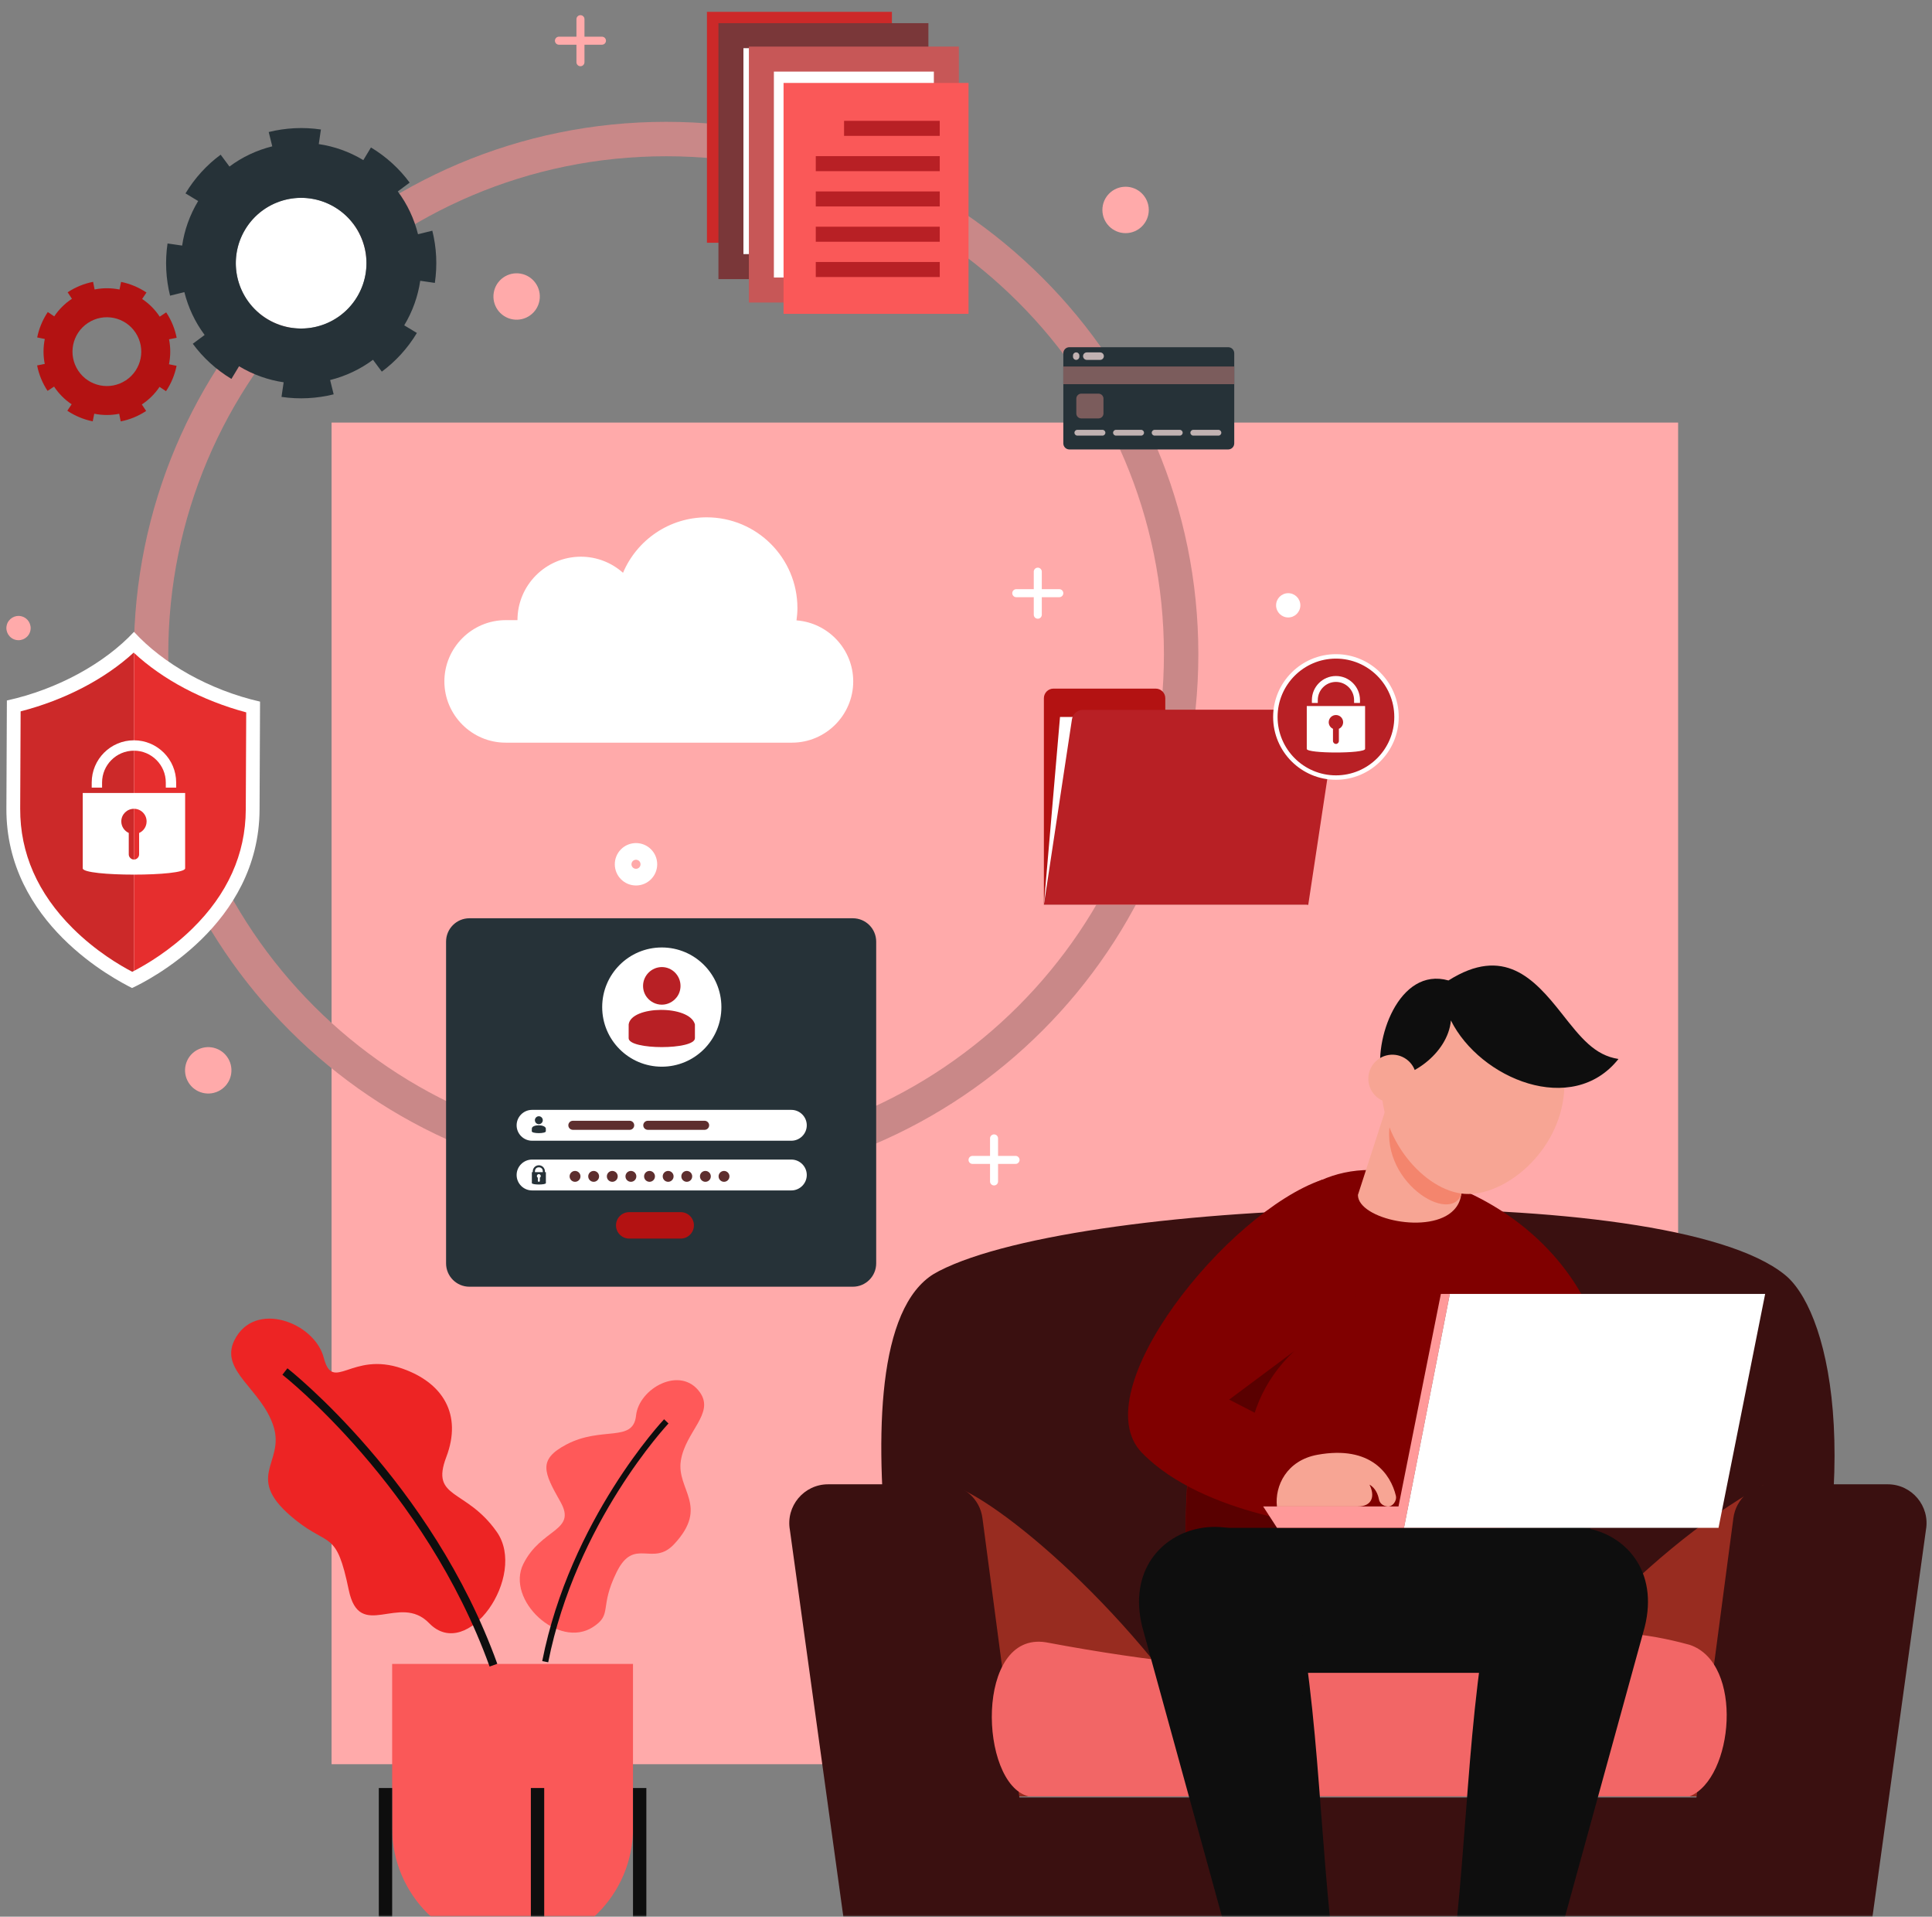 <svg width="490" height="486" viewBox="0 0 490 486" fill="none" xmlns="http://www.w3.org/2000/svg">
<rect x="0" y="0" width="490" height="486" fill="#808080" stroke="none"/>
<mask id="mask0_990_4" style="mask-type:alpha" maskUnits="userSpaceOnUse" x="0" y="0" width="490" height="486">
<rect width="490" height="486" fill="#D9D9D9"/>
</mask>
<g mask="url(#mask0_990_4)">
<path d="M425.61 107.149H84.095V447.336H425.61V107.149Z" fill="#FFAAAA"/>
<path d="M99.46 421.91H160.544V463.544C160.544 480.4 146.857 494.085 130.001 494.085C113.144 494.085 99.458 480.4 99.458 463.544V421.91H99.46Z" fill="#FA5858"/>
<path d="M99.46 453.376H96.075V518H99.46V453.376Z" fill="#0E0E0E"/>
<path d="M163.928 453.376H160.543V518H163.928V453.376Z" fill="#0E0E0E"/>
<path d="M138.024 453.376H134.639V518H138.024V453.376Z" fill="#0E0E0E"/>
<path d="M177.567 353.128C181.253 358.436 173.835 363.011 172.678 370.371C171.522 377.73 179.952 381.869 171.012 391.504C165.506 397.439 160.856 389.557 156.381 398.652C151.906 407.747 155.432 409.28 150.402 412.552C141.633 418.257 128.215 405.648 132.727 396.563C137.239 387.478 146.369 388.292 142.145 380.817C137.922 373.342 136.351 370.122 143.635 366.281C152.648 361.527 160.59 365.893 161.317 358.939C162.042 351.984 172.693 346.104 177.57 353.128H177.567Z" fill="#FF5959"/>
<path d="M139.037 421.494L137.521 421.193C144.626 385.274 168.187 360.125 168.426 359.873L169.547 360.938C169.313 361.185 146.056 386.029 139.039 421.494H139.037Z" fill="#0E0E0E"/>
<path d="M59.44 339.856C55.629 347.622 66.368 352.186 69.376 361.692C72.384 371.199 61.307 374.557 75.074 385.511C83.555 392.256 85.328 388.04 88.447 403.131C91.191 416.418 101.287 403.775 108.837 411.573C118.578 421.634 133.8 399.552 126.002 388.437C118.203 377.323 109.103 380.198 113.188 369.456C117.274 358.717 112.402 350.623 101.993 347.006C89.108 342.526 84.475 353.34 82.116 344.282C79.758 335.224 64.48 329.585 59.44 339.859V339.856Z" fill="#ED2424"/>
<path d="M124.177 422.581C107.749 377.034 71.984 348.862 71.627 348.581L72.897 346.946C73.262 347.23 109.495 375.775 126.125 421.878L124.177 422.581Z" fill="#0E0E0E"/>
<path d="M168.939 296.496C241.081 296.496 299.564 238.015 299.564 165.876C299.564 93.736 241.081 35.255 168.939 35.255C96.796 35.255 38.313 93.736 38.313 165.876C38.313 238.015 96.796 296.496 168.939 296.496Z" stroke="#C98888" stroke-width="8.73" stroke-miterlimit="10"/>
<path d="M202.011 157.303C202.149 156.285 202.245 155.252 202.245 154.194C202.245 141.48 191.939 131.175 179.225 131.175C169.685 131.175 161.502 136.976 158.011 145.243C155.169 142.711 151.433 141.16 147.328 141.16C138.443 141.16 131.241 148.361 131.241 157.247H128.238C119.695 157.247 112.705 164.236 112.705 172.779C112.705 181.322 119.695 188.311 128.238 188.311H200.864C209.407 188.311 216.397 181.322 216.397 172.779C216.397 164.623 210.021 157.9 202.011 157.306V157.303Z" fill="white"/>
<path d="M216.298 232.839H119.058C115.786 232.839 113.134 235.491 113.134 238.763V320.339C113.134 323.611 115.786 326.264 119.058 326.264H216.298C219.57 326.264 222.223 323.611 222.223 320.339V238.763C222.223 235.491 219.57 232.839 216.298 232.839Z" fill="#263238"/>
<path d="M200.704 289.247H134.941C132.789 289.247 131.028 287.487 131.028 285.335C131.028 283.182 132.789 281.422 134.941 281.422H200.704C202.856 281.422 204.616 283.182 204.616 285.335C204.616 287.487 202.856 289.247 200.704 289.247Z" fill="white"/>
<path d="M200.704 301.849H134.941C132.789 301.849 131.028 300.088 131.028 297.936C131.028 295.784 132.789 294.023 134.941 294.023H200.704C202.856 294.023 204.616 295.784 204.616 297.936C204.616 300.088 202.856 301.849 200.704 301.849Z" fill="white"/>
<path d="M147.222 298.283C147.222 299.045 146.606 299.662 145.844 299.662C145.082 299.662 144.466 299.045 144.466 298.283C144.466 297.522 145.082 296.905 145.844 296.905C146.606 296.905 147.222 297.522 147.222 298.283Z" fill="#5E2E2E"/>
<path d="M151.944 298.283C151.944 299.045 151.328 299.662 150.566 299.662C149.804 299.662 149.188 299.045 149.188 298.283C149.188 297.522 149.804 296.905 150.566 296.905C151.328 296.905 151.944 297.522 151.944 298.283Z" fill="#5E2E2E"/>
<path d="M156.668 298.283C156.668 299.045 156.051 299.662 155.289 299.662C154.528 299.662 153.911 299.045 153.911 298.283C153.911 297.522 154.528 296.905 155.289 296.905C156.051 296.905 156.668 297.522 156.668 298.283Z" fill="#5E2E2E"/>
<path d="M161.391 298.283C161.391 299.045 160.775 299.662 160.013 299.662C159.251 299.662 158.635 299.045 158.635 298.283C158.635 297.522 159.251 296.905 160.013 296.905C160.775 296.905 161.391 297.522 161.391 298.283Z" fill="#5E2E2E"/>
<path d="M166.113 298.283C166.113 299.045 165.497 299.662 164.735 299.662C163.973 299.662 163.356 299.045 163.356 298.283C163.356 297.522 163.973 296.905 164.735 296.905C165.497 296.905 166.113 297.522 166.113 298.283Z" fill="#5E2E2E"/>
<path d="M170.837 298.283C170.837 299.045 170.22 299.662 169.458 299.662C168.696 299.662 168.08 299.045 168.08 298.283C168.08 297.522 168.696 296.905 169.458 296.905C170.22 296.905 170.837 297.522 170.837 298.283Z" fill="#5E2E2E"/>
<path d="M175.558 298.283C175.558 299.045 174.942 299.662 174.18 299.662C173.418 299.662 172.802 299.045 172.802 298.283C172.802 297.522 173.418 296.905 174.18 296.905C174.942 296.905 175.558 297.522 175.558 298.283Z" fill="#5E2E2E"/>
<path d="M180.282 298.283C180.282 299.045 179.665 299.662 178.904 299.662C178.142 299.662 177.525 299.045 177.525 298.283C177.525 297.522 178.142 296.905 178.904 296.905C179.665 296.905 180.282 297.522 180.282 298.283Z" fill="#5E2E2E"/>
<path d="M185.006 298.283C185.006 299.045 184.39 299.662 183.628 299.662C182.866 299.662 182.25 299.045 182.25 298.283C182.25 297.522 182.866 296.905 183.628 296.905C184.39 296.905 185.006 297.522 185.006 298.283Z" fill="#5E2E2E"/>
<path d="M167.846 270.473C176.194 270.473 182.962 263.706 182.962 255.358C182.962 247.01 176.194 240.242 167.846 240.242C159.497 240.242 152.729 247.01 152.729 255.358C152.729 263.706 159.497 270.473 167.846 270.473Z" fill="white"/>
<path d="M167.865 254.749C169.34 254.749 170.703 254.029 171.574 252.932C172.217 252.138 172.594 251.115 172.594 249.981C172.594 247.37 170.474 245.213 167.863 245.213C165.252 245.213 163.095 247.37 163.095 249.981C163.095 251.118 163.472 252.138 164.115 252.932C164.986 254.029 166.347 254.749 167.863 254.749H167.865Z" fill="#B82025"/>
<path d="M176.245 263.248C176.245 266.258 159.44 266.258 159.44 263.248L159.445 259.742C160.109 254.949 174.879 254.747 176.248 259.742V263.248H176.245Z" fill="#B82025"/>
<path d="M138.203 297.216V297.006C138.203 296.158 137.512 295.468 136.664 295.468C135.816 295.468 135.126 296.158 135.126 297.006V297.216H134.892V299.989C134.892 300.468 138.447 300.468 138.447 299.989V297.216H138.203ZM135.673 297.006C135.673 296.474 136.001 295.99 136.664 295.99C137.328 295.99 137.665 296.444 137.665 297.006V297.216H135.673V297.006ZM136.926 298.614V299.415C136.926 299.558 136.802 299.661 136.659 299.661C136.516 299.661 136.413 299.558 136.413 299.415V298.614C136.27 298.532 136.166 298.387 136.166 298.202C136.166 297.936 136.393 297.709 136.659 297.709C136.926 297.709 137.152 297.936 137.152 298.202C137.152 298.387 137.049 298.53 136.926 298.614Z" fill="#263238"/>
<path d="M136.667 285.051C136.977 285.051 137.266 284.898 137.448 284.669C137.584 284.501 137.663 284.287 137.663 284.045C137.663 283.495 137.216 283.039 136.664 283.039C136.112 283.039 135.658 283.495 135.658 284.045C135.658 284.284 135.737 284.501 135.873 284.669C136.055 284.9 136.344 285.051 136.664 285.051H136.667Z" fill="#263238"/>
<path d="M138.434 286.844C138.434 287.48 134.869 287.48 134.869 286.844L134.889 286.104C135.029 285.093 138.146 285.049 138.434 286.104V286.844Z" fill="#263238"/>
<path d="M159.701 286.483H145.291C144.659 286.483 144.142 285.966 144.142 285.334C144.142 284.703 144.659 284.186 145.291 284.186H159.701C160.333 284.186 160.85 284.703 160.85 285.334C160.85 285.966 160.333 286.483 159.701 286.483Z" fill="#5E2E2E"/>
<path d="M178.708 286.483H164.297C163.666 286.483 163.148 285.966 163.148 285.334C163.148 284.703 163.666 284.186 164.297 284.186H178.708C179.339 284.186 179.857 284.703 179.857 285.334C179.857 285.966 179.339 286.483 178.708 286.483Z" fill="#5E2E2E"/>
<path d="M172.641 307.354H159.584C157.732 307.354 156.23 308.854 156.23 310.705C156.23 312.556 157.732 314.057 159.584 314.057H172.641C174.493 314.057 175.994 312.556 175.994 310.705C175.994 308.854 174.493 307.354 172.641 307.354Z" fill="#B31212"/>
<path d="M33.981 160.215C26.491 168.24 14.536 174.815 1.745 177.618C1.74 178.474 1.72 183.205 1.622 205.021C1.491 234.123 29.188 248.344 33.488 250.526C37.655 248.608 65.7 234.409 65.831 205.307C65.93 183.493 65.949 178.76 65.954 177.904C53.188 174.988 41.4 168.306 33.981 160.215Z" fill="white"/>
<path d="M33.905 165.476C26.57 172.204 16.408 177.495 5.231 180.377L5.121 205.033C5.071 216.315 9.551 226.522 18.444 235.37C24.285 241.184 30.429 244.791 33.545 246.411C33.678 246.341 33.827 246.265 33.972 246.191V165.535C33.95 165.515 33.928 165.498 33.908 165.478L33.905 165.476Z" fill="#CC2929"/>
<path d="M33.97 165.532V246.189C37.209 244.502 43.102 241.019 48.743 235.503C57.713 226.736 62.286 216.569 62.335 205.287L62.446 180.63C51.329 177.657 41.24 172.3 33.97 165.532Z" fill="#E62E2E"/>
<path d="M20.983 201.072V220.174C20.983 222.302 46.955 222.302 46.955 220.174V201.072H20.983ZM35.283 211.215V216.629C35.283 217.351 34.697 217.948 33.977 217.948C33.257 217.948 32.658 217.349 32.658 216.629V211.203C31.546 210.702 30.764 209.578 30.764 208.281C30.764 206.509 32.206 205.079 33.979 205.079C35.752 205.079 37.182 206.509 37.182 208.281C37.182 209.588 36.413 210.712 35.288 211.215H35.283Z" fill="white"/>
<path d="M44.679 199.711H42.051V198.424C42.051 193.967 38.424 190.343 33.969 190.343C29.514 190.343 25.887 193.969 25.887 198.424V199.711H23.259V198.424C23.259 192.517 28.064 187.712 33.971 187.712C39.879 187.712 44.682 192.517 44.682 198.424V199.711H44.679Z" fill="white"/>
<path d="M226.21 3H179.296V61.556H226.21V3Z" fill="#CC2929"/>
<path d="M232.295 9.045H185.381V67.601H232.295V9.045Z" fill="white" stroke="#7A3739" stroke-width="6.34" stroke-miterlimit="10"/>
<path d="M240.019 14.984H193.105V73.541H240.019V14.984Z" fill="white" stroke="#C75757" stroke-width="6.34" stroke-miterlimit="10"/>
<path d="M245.64 21.029H198.727V79.586H245.64V21.029Z" fill="#FA5858"/>
<path d="M238.34 30.642H214.074V34.451H238.34V30.642Z" fill="#B82025"/>
<path d="M238.342 39.592H206.899V43.401H238.342V39.592Z" fill="#B82025"/>
<path d="M238.342 48.538H206.899V52.347H238.342V48.538Z" fill="#B82025"/>
<path d="M238.342 57.485H206.899V61.294H238.342V57.485Z" fill="#B82025"/>
<path d="M238.342 66.433H206.899V70.242H238.342V66.433Z" fill="#B82025"/>
<path d="M92.525 70.429C94.568 61.51 88.994 52.623 80.074 50.58C71.155 48.538 62.268 54.112 60.225 63.031C58.182 71.95 63.757 80.837 72.676 82.879C81.596 84.922 90.483 79.348 92.525 70.429Z" fill="white"/>
<path d="M102.52 82.493C104.668 78.93 106.012 75.079 106.581 71.193L107.816 71.373L110.255 71.731H110.287C110.945 67.288 110.721 62.791 109.646 58.496L106.019 59.394C105.045 55.508 103.332 51.803 100.891 48.541L103.896 46.307C101.325 42.816 98.023 39.764 94.083 37.39L92.148 40.6C88.573 38.443 84.734 37.109 80.849 36.539L81.391 32.836C76.946 32.178 72.441 32.415 68.154 33.477L69.051 37.104C65.163 38.075 61.46 39.791 58.198 42.232L55.964 39.227C52.473 41.798 49.421 45.099 47.046 49.039L50.257 50.974C48.102 54.549 46.765 58.388 46.196 62.273L43.575 61.889L42.505 61.741L42.493 61.734C41.834 66.179 42.071 70.683 43.134 74.971L46.76 74.073C47.734 77.959 49.458 81.669 51.901 84.933L48.896 87.167C51.467 90.658 54.756 93.703 58.696 96.077L60.631 92.867C64.206 95.022 68.058 96.365 71.943 96.935L71.517 99.812L71.401 100.638C75.846 101.296 80.338 101.052 84.626 99.99L83.728 96.363C87.614 95.389 91.325 93.666 94.601 91.23L96.835 94.235C100.314 91.656 103.359 88.368 105.733 84.428L102.523 82.493H102.52ZM67.828 80.924C59.985 76.196 57.463 66.019 62.194 58.176C66.916 50.346 77.094 47.826 84.936 52.555C92.767 57.279 95.289 67.453 90.565 75.284C85.836 83.126 75.659 85.648 67.828 80.924Z" fill="#263238"/>
<path d="M40.508 80.293C39.3 78.467 37.771 76.958 36.052 75.809L36.417 75.262L37.14 74.184L37.147 74.169C35.182 72.853 32.993 71.943 30.707 71.482L30.315 73.41C28.247 72.993 26.099 72.974 23.994 73.398L23.611 71.465C21.37 71.899 19.174 72.779 17.154 74.115L18.244 75.762C16.41 76.975 14.908 78.499 13.759 80.217L12.12 79.123C10.803 81.087 9.896 83.284 9.432 85.562L11.36 85.954C10.944 88.023 10.924 90.17 11.348 92.275L9.415 92.658C9.849 94.899 10.729 97.095 12.066 99.115L13.712 98.025C14.925 99.859 16.449 101.361 18.168 102.509L17.393 103.668L17.08 104.144L17.073 104.149C19.038 105.466 21.235 106.373 23.513 106.836L23.905 104.908C25.973 105.325 28.128 105.342 30.231 104.918L30.613 106.851C32.855 106.417 35.047 105.542 37.066 104.203L35.976 102.556C37.81 101.343 39.317 99.817 40.466 98.096L41.738 98.949L42.105 99.191C43.422 97.226 44.322 95.034 44.785 92.756L42.857 92.364C43.274 90.296 43.291 88.141 42.872 86.033L44.805 85.651C44.364 83.415 43.488 81.223 42.152 79.204L40.505 80.293H40.508ZM31.923 96.437C27.901 99.097 22.492 97.998 19.832 93.977C17.174 89.96 18.276 84.554 22.297 81.891C26.314 79.233 31.721 80.335 34.378 84.352C37.039 88.373 35.939 93.782 31.923 96.44V96.437Z" fill="#B31212"/>
<path d="M311.497 88.037H271.218C270.369 88.037 269.682 88.725 269.682 89.573V112.428C269.682 113.276 270.369 113.964 271.218 113.964H311.497C312.345 113.964 313.033 113.276 313.033 112.428V89.573C313.033 88.725 312.345 88.037 311.497 88.037Z" fill="#263238"/>
<path d="M313.033 92.934H269.682V97.408H313.033V92.934Z" fill="#7B5C5C"/>
<path d="M279.613 108.988H273.24C272.835 108.988 272.505 109.316 272.505 109.723C272.505 110.127 272.833 110.458 273.24 110.458H279.613C280.017 110.458 280.348 110.13 280.348 109.723C280.348 109.319 280.02 108.988 279.613 108.988Z" fill="#C1B2B2"/>
<path d="M289.413 108.988H283.039C282.635 108.988 282.305 109.316 282.305 109.723C282.305 110.127 282.633 110.458 283.039 110.458H289.413C289.817 110.458 290.147 110.13 290.147 109.723C290.147 109.319 289.82 108.988 289.413 108.988Z" fill="#C1B2B2"/>
<path d="M299.216 108.988H292.843C292.439 108.988 292.108 109.316 292.108 109.723C292.108 110.127 292.436 110.458 292.843 110.458H299.216C299.621 110.458 299.951 110.13 299.951 109.723C299.951 109.319 299.623 108.988 299.216 108.988Z" fill="#C1B2B2"/>
<path d="M309.019 108.988H302.646C302.242 108.988 301.911 109.316 301.911 109.723C301.911 110.127 302.239 110.458 302.646 110.458H309.019C309.424 110.458 309.754 110.13 309.754 109.723C309.754 109.319 309.426 108.988 309.019 108.988Z" fill="#C1B2B2"/>
<path d="M272.944 89.353C272.497 89.353 272.135 89.716 272.135 90.162V90.446C272.135 90.892 272.497 91.254 272.944 91.254C273.39 91.254 273.752 90.892 273.752 90.446V90.162C273.752 89.716 273.39 89.353 272.944 89.353Z" fill="#C1B2B2"/>
<path d="M274.689 90.305C274.689 90.83 275.116 91.257 275.641 91.257H279.014C279.539 91.257 279.966 90.83 279.966 90.305C279.966 89.78 279.539 89.353 279.014 89.353H275.641C275.116 89.353 274.689 89.78 274.689 90.305Z" fill="#C1B2B2"/>
<path d="M278.602 99.814H274.245C273.547 99.814 272.98 100.381 272.98 101.079V104.837C272.98 105.535 273.547 106.101 274.245 106.101H278.602C279.3 106.101 279.867 105.535 279.867 104.837V101.079C279.867 100.381 279.3 99.814 278.602 99.814Z" fill="#7B5C5C"/>
<path d="M295.545 180.002V177.041C295.545 175.698 294.455 174.605 293.111 174.605H267.189C265.845 174.605 264.753 175.695 264.753 177.041V229.39H331.802V180.002H295.542H295.545Z" fill="#B31212"/>
<path d="M334.591 181.8H268.843L264.753 229.387H331.477L334.591 181.8Z" fill="white"/>
<path d="M331.805 229.387H264.756L271.871 182.391C272.078 181.016 273.262 180 274.652 180H336.014C337.735 180 339.052 181.531 338.795 183.232L331.808 229.387H331.805Z" fill="#B82025"/>
<path d="M349.688 192.662C355.687 186.663 355.687 176.936 349.688 170.937C343.688 164.938 333.961 164.938 327.962 170.937C321.962 176.936 321.962 186.663 327.962 192.662C333.961 198.662 343.688 198.662 349.688 192.662Z" fill="#B82025"/>
<path d="M338.825 197.723C330.043 197.723 322.897 190.579 322.897 181.799C322.897 173.02 330.043 165.875 338.825 165.875C347.607 165.875 354.752 173.02 354.752 181.799C354.752 190.579 347.607 197.723 338.825 197.723ZM338.825 166.999C330.661 166.999 324.024 173.639 324.024 181.799C324.024 189.96 330.661 196.602 338.825 196.602C346.988 196.602 353.625 189.96 353.625 181.799C353.625 173.639 346.988 166.999 338.825 166.999Z" fill="white"/>
<path d="M331.428 179.021V189.899C331.428 191.109 346.218 191.109 346.218 189.899V179.021H331.428ZM339.571 184.798V187.882C339.571 188.294 339.238 188.634 338.827 188.634C338.415 188.634 338.075 188.294 338.075 187.882V184.793C337.441 184.507 336.995 183.869 336.995 183.129C336.995 182.121 337.816 181.304 338.824 181.304C339.833 181.304 340.649 182.118 340.649 183.129C340.649 183.873 340.21 184.514 339.569 184.798H339.571Z" fill="white"/>
<path d="M344.924 178.245H343.427V177.513C343.427 174.976 341.361 172.91 338.824 172.91C336.287 172.91 334.221 174.976 334.221 177.513V178.245H332.725V177.513C332.725 174.15 335.461 171.413 338.824 171.413C342.187 171.413 344.924 174.15 344.924 177.513V178.245Z" fill="white"/>
<path d="M285.476 59.116C288.724 59.116 291.358 56.482 291.358 53.233C291.358 49.984 288.724 47.351 285.476 47.351C282.227 47.351 279.593 49.984 279.593 53.233C279.593 56.482 282.227 59.116 285.476 59.116Z" fill="#FFAAAA"/>
<path d="M136.826 76.177C137.376 72.975 135.227 69.934 132.025 69.384C128.823 68.833 125.781 70.983 125.231 74.185C124.68 77.387 126.83 80.428 130.032 80.979C133.234 81.529 136.276 79.379 136.826 76.177Z" fill="#FFAAAA"/>
<path d="M326.721 156.564C328.421 156.564 329.798 155.186 329.798 153.487C329.798 151.788 328.421 150.41 326.721 150.41C325.022 150.41 323.645 151.788 323.645 153.487C323.645 155.186 325.022 156.564 326.721 156.564Z" fill="white"/>
<path d="M7.694 159.958C8.083 158.303 7.056 156.647 5.402 156.259C3.747 155.871 2.091 156.897 1.703 158.551C1.315 160.206 2.341 161.862 3.996 162.25C5.65 162.638 7.306 161.612 7.694 159.958Z" fill="#FFAAAA"/>
<path d="M55.37 276.695C58.297 275.284 59.526 271.768 58.115 268.842C56.704 265.915 53.188 264.687 50.261 266.098C47.334 267.509 46.106 271.025 47.517 273.951C48.928 276.878 52.444 278.106 55.37 276.695Z" fill="#FFAAAA"/>
<path d="M147.217 16.794C146.655 16.794 146.199 16.338 146.199 15.776V4.864C146.199 4.302 146.655 3.846 147.217 3.846C147.78 3.846 148.236 4.302 148.236 4.864V15.773C148.236 16.335 147.78 16.792 147.217 16.792V16.794Z" fill="#FFAAAA"/>
<path d="M140.743 10.32C140.743 9.758 141.199 9.302 141.761 9.302H152.671C153.233 9.302 153.69 9.758 153.69 10.32C153.69 10.882 153.233 11.338 152.671 11.338H141.761C141.199 11.338 140.743 10.882 140.743 10.32Z" fill="#FFAAAA"/>
<path d="M263.207 156.884C262.645 156.884 262.188 156.428 262.188 155.866V144.957C262.188 144.395 262.645 143.938 263.207 143.938C263.769 143.938 264.225 144.395 264.225 144.957V155.866C264.225 156.428 263.769 156.884 263.207 156.884Z" fill="white"/>
<path d="M256.732 150.41C256.732 149.848 257.189 149.392 257.751 149.392H268.661C269.223 149.392 269.679 149.848 269.679 150.41C269.679 150.972 269.223 151.428 268.661 151.428H257.751C257.189 151.428 256.732 150.972 256.732 150.41Z" fill="white"/>
<path d="M252.115 300.585C251.553 300.585 251.097 300.129 251.097 299.566V288.657C251.097 288.095 251.553 287.639 252.115 287.639C252.677 287.639 253.133 288.095 253.133 288.657V299.566C253.133 300.129 252.677 300.585 252.115 300.585Z" fill="white"/>
<path d="M245.641 294.11C245.641 293.548 246.097 293.092 246.659 293.092H257.569C258.131 293.092 258.587 293.548 258.587 294.11C258.587 294.672 258.131 295.128 257.569 295.128H246.659C246.097 295.128 245.641 294.672 245.641 294.11Z" fill="white"/>
<path d="M161.305 222.41C163.106 222.41 164.567 220.95 164.567 219.148C164.567 217.347 163.106 215.887 161.305 215.887C159.503 215.887 158.043 217.347 158.043 219.148C158.043 220.95 159.503 222.41 161.305 222.41Z" stroke="white" stroke-width="4.23" stroke-miterlimit="10"/>
<path d="M452.215 442.036C450.807 446.399 449.274 450.879 447.597 455.475H235.674C235.674 455.475 208.324 344.158 235.674 323.801C236.374 323.281 237.213 322.768 238.191 322.268C275.026 303.341 422.71 298.898 452.693 323.247C452.923 323.427 453.135 323.614 453.339 323.801C464.387 333.944 473.993 374.424 452.217 442.036H452.215Z" fill="#3A1010"/>
<path d="M315.575 455.474H235.722L243.508 377.456C257.433 383.499 294.502 415.399 315.572 455.474H315.575Z" fill="#982C20"/>
<path d="M452.215 442.035C450.807 446.399 449.274 450.879 447.597 455.474H370.624C383.861 430.926 415.96 393.742 447.129 376.625L452.218 442.035H452.215Z" fill="#982C20"/>
<path d="M478.771 376.364H449.39C444.451 376.364 440.277 380.023 439.629 384.919L430.257 455.771H258.54L249.168 384.919C248.52 380.023 244.346 376.364 239.407 376.364H210.026C203.896 376.364 199.256 381.904 200.334 387.939L216.646 505.93H232.782H471.629H472.149L488.461 387.939C489.538 381.904 484.898 376.364 478.769 376.364H478.771Z" fill="#3A1010"/>
<path d="M428.547 417.071C442.373 421.698 439.678 450.973 428.547 455.475H260.813C248.286 452.243 247.228 413.518 265.293 416.432C375.856 437.221 381.214 404.056 428.547 417.073V417.071Z" fill="#F26666"/>
<path d="M300.702 387.399C300.65 394.958 301.057 402.071 301.87 408.303H380.52L385.177 331.51C380.505 303.461 367.717 296.664 347.472 296.664C329.356 296.664 317.29 311.442 309.957 331.224C303.618 348.317 300.815 369.138 300.702 387.399Z" fill="#800000"/>
<path d="M300.702 388.882L329.164 387.168C313.362 381.996 312.105 357.746 328.167 342.655L309.955 331.223C303.616 348.315 300.813 370.62 300.699 388.879L300.702 388.882Z" fill="#590000"/>
<path d="M295.282 424.173H403.341V387.401H306.005L295.282 424.173Z" fill="#0E0E0E"/>
<path d="M417.148 412.504L388.124 517.965H365.49C372.655 473.087 371.05 443.914 377.791 406.649C383.703 376.06 424.184 384.154 417.148 412.504Z" fill="#0E0E0E"/>
<path d="M289.7 412.504L318.724 517.965H341.358C334.193 473.087 335.798 443.914 329.057 406.649C323.145 376.06 282.664 384.154 289.7 412.504Z" fill="#0E0E0E"/>
<path d="M335.352 299.129C345.966 305.572 347.48 324.701 342.039 332.321L311.75 354.885L342.588 370.765L337.578 387.167C337.578 387.167 305.391 384.549 289.634 368.386C274.506 352.868 311.387 307.288 335.355 299.127L335.352 299.129Z" fill="#800000"/>
<path d="M356.886 328.148C347.806 316.748 354.078 299.13 365.651 299.648C403.341 312.917 414.976 349.758 403.036 366.296C392.806 380.465 347.806 385.92 347.806 385.92V370.408L379.073 363.653C379.073 363.653 362.951 338.676 356.886 328.148Z" fill="#800000"/>
<path d="M323.858 381.988C323.274 376.793 326.314 370.297 334.132 368.877C347.788 366.397 352.732 373.889 354.021 379.246C354.357 380.642 353.089 382.119 351.916 381.988C350.742 381.857 349.919 381.196 349.716 380.134C349.475 378.854 348.797 377.271 347.332 376.446C348.743 379.212 348.153 381.988 344.31 381.988H323.856H323.858Z" fill="#F7A594"/>
<path d="M354.692 381.973L365.439 328.089H367.717C366.99 331.799 356.418 385.716 356.088 387.4H323.881L320.362 381.973H354.692Z" fill="#FF9999"/>
<path d="M367.715 328.089H447.684L435.857 387.402H356.085L367.715 328.089Z" fill="white"/>
<path d="M344.4 302.993C344.4 309.125 362.781 313.19 368.789 306.745C369.699 305.779 370.323 304.578 370.564 303.109L374.026 287.579L352.073 279.303L351.42 281.332L344.4 302.993Z" fill="#F7A594"/>
<path d="M370.562 303.109L374.023 287.579L353.254 281.987C347.877 297.985 367.061 310.769 370.559 303.109H370.562Z" fill="#F4856D"/>
<path d="M350.451 273.337C349.295 288.6 361.359 302.042 371.48 302.725C381.6 303.408 395.538 292.101 396.692 276.838C397.848 261.574 388.432 248.419 375.664 247.45C362.895 246.483 351.605 258.073 350.451 273.337Z" fill="#F7A594"/>
<path d="M367.371 248.608C381.368 239.745 389.07 248.081 396.04 256.922C400.932 263.125 404.396 267.582 410.481 268.517C398.772 283.284 375.357 273.541 367.98 258.744C367.253 267.168 357.324 274.145 350.45 273.339C348.224 263.965 354.716 245.016 367.374 248.608H367.371Z" fill="#0E0E0E"/>
<path d="M354.107 279.536C357.429 278.997 359.684 275.868 359.145 272.546C358.606 269.225 355.476 266.97 352.155 267.509C348.834 268.048 346.579 271.178 347.118 274.499C347.657 277.82 350.786 280.075 354.107 279.536Z" fill="#F7A594"/>
</g>
</svg>
